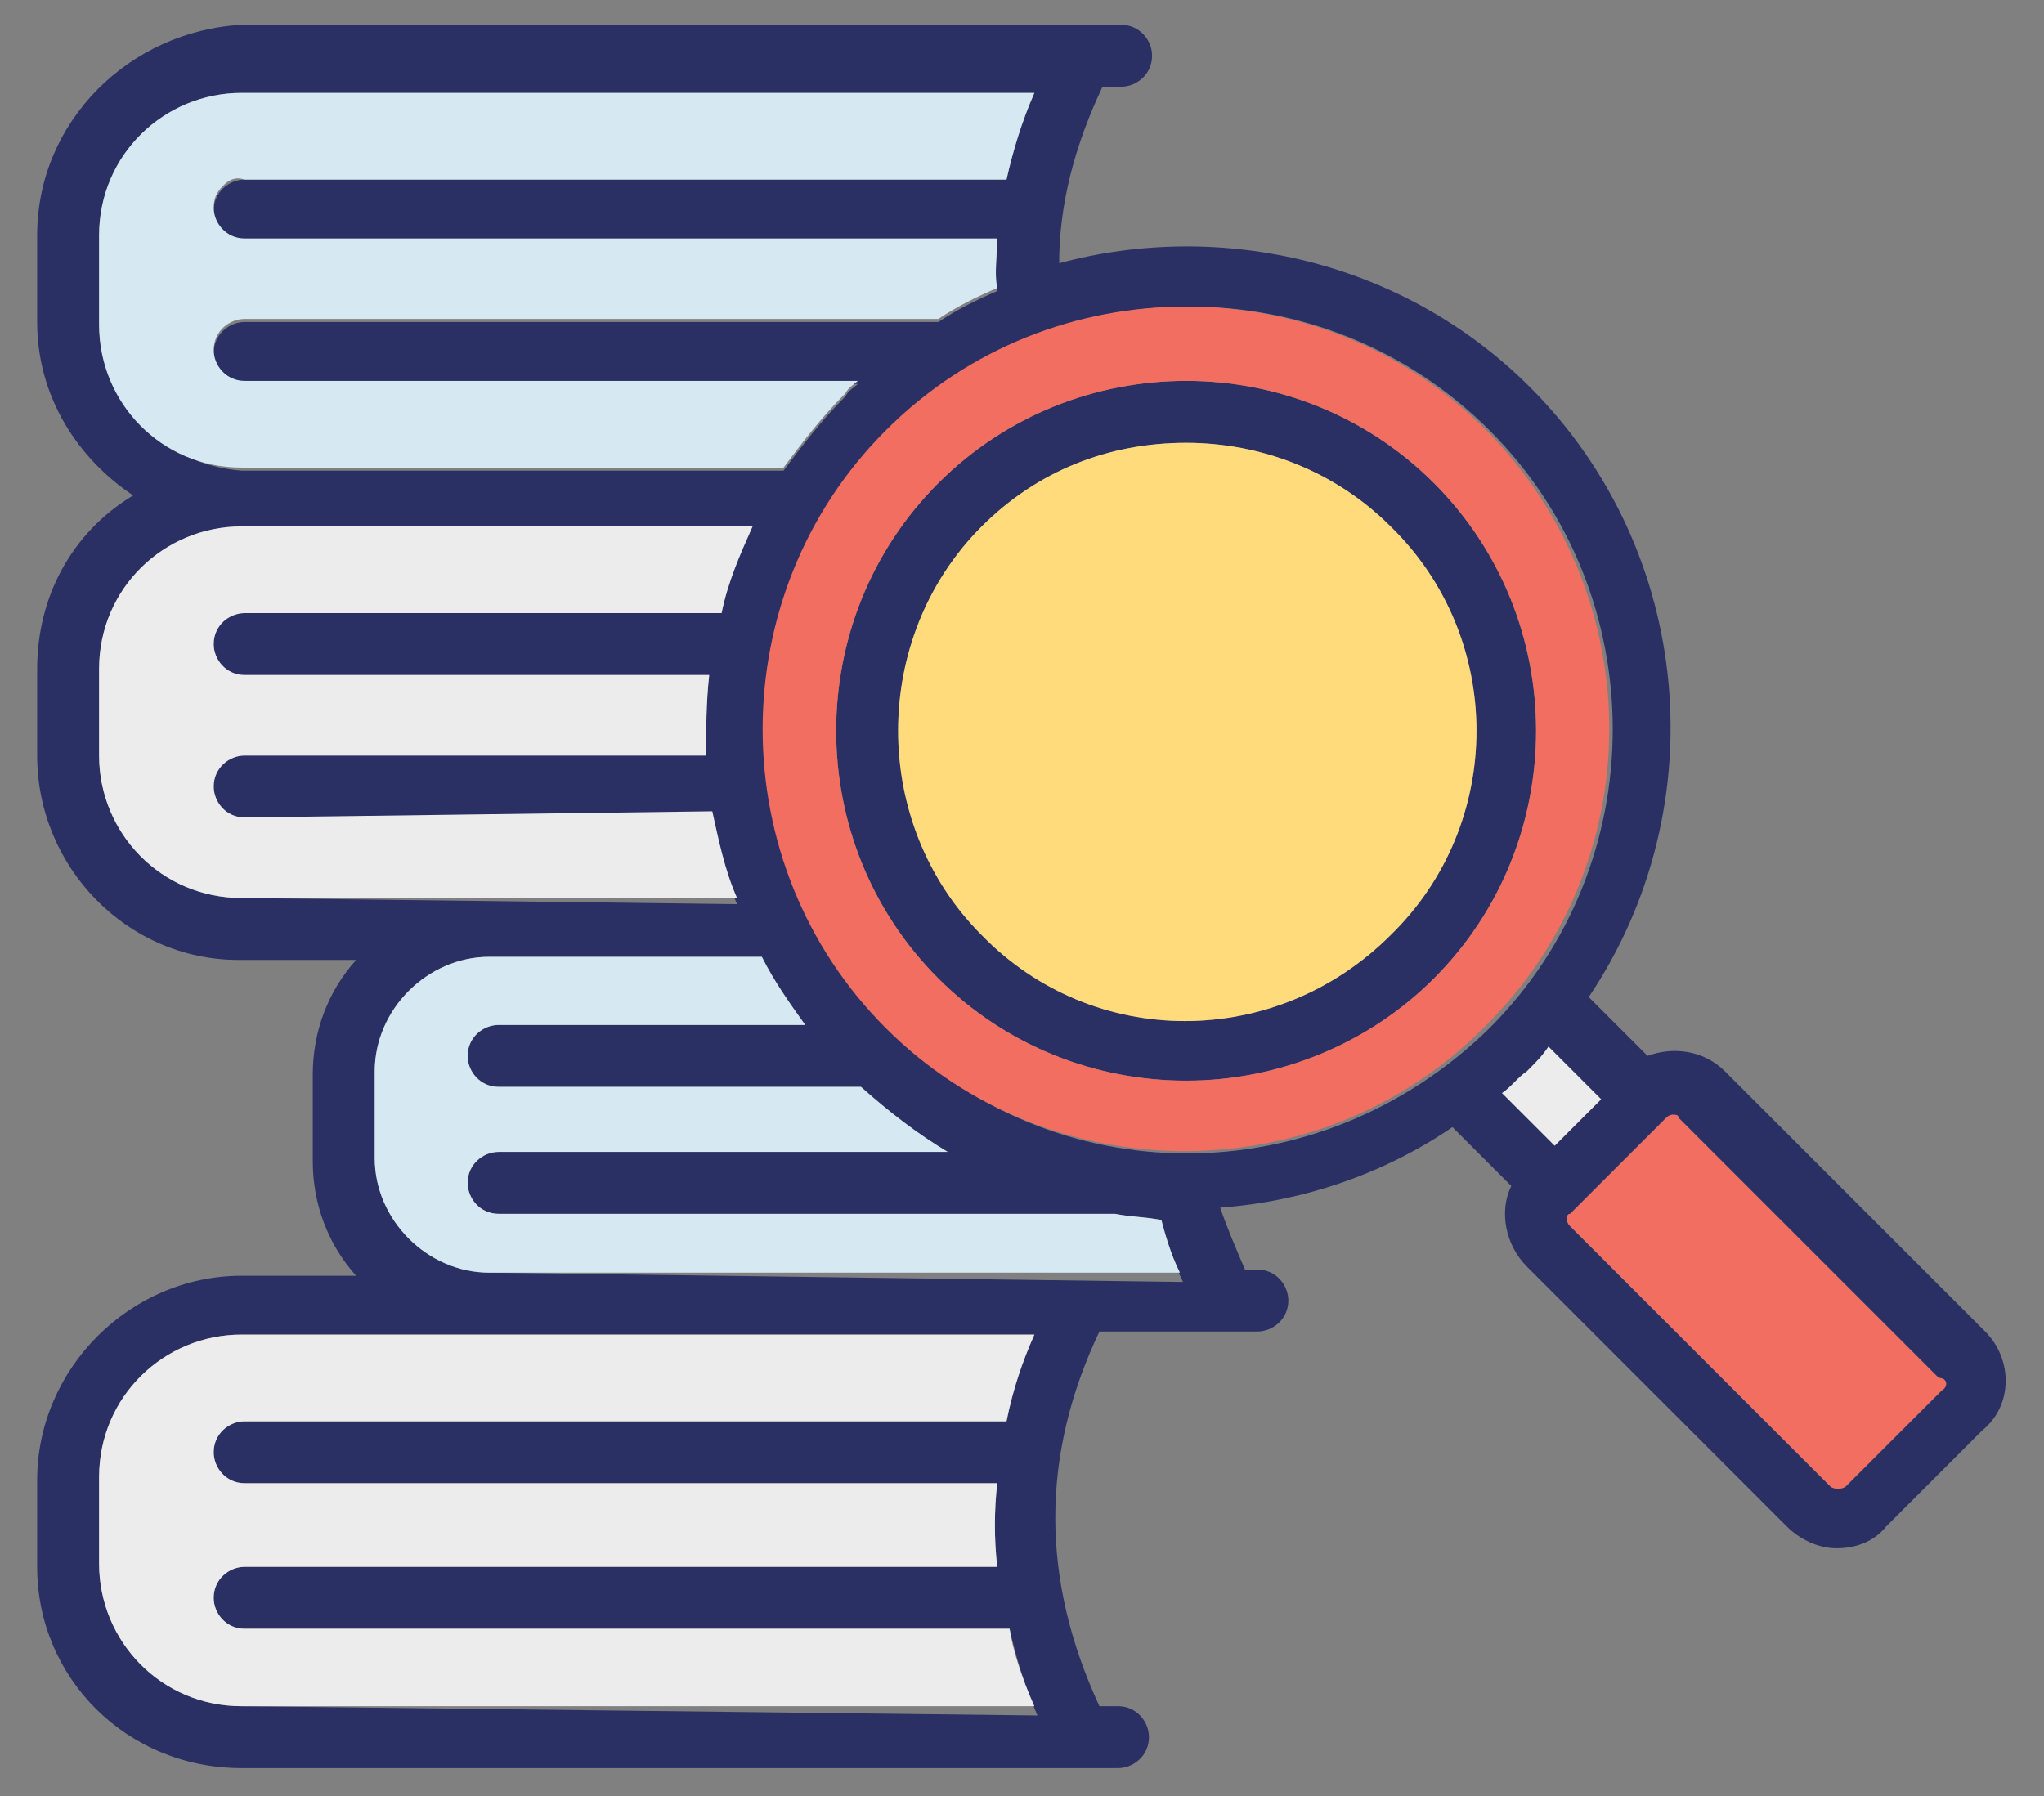 <?xml version="1.0" encoding="utf-8"?>
<!-- Generator: Adobe Illustrator 24.3.0, SVG Export Plug-In . SVG Version: 6.00 Build 0)  -->
<svg version="1.1" id="Layer_1" xmlns="http://www.w3.org/2000/svg" xmlns:xlink="http://www.w3.org/1999/xlink" x="0px" y="0px"
	 viewBox="0 0 66 58" style="enable-background:new 0 0 66 58;" xml:space="preserve">
<rect x="0" y="0" width="66" height="58" fill="#808080" stroke="none"/>
<style type="text/css">
	.st0{fill:#2A2F64;}
	.st1{fill:#EDECED;}
	.st2{fill:#F16E61;}
	.st3{fill:#FFDB7C;}
	.st4{fill:#D6E9F2;}
</style>
<g>
	<g>
		<path class="st0" d="M46.3,15.6c-4.4-4.4-11.6-4.4-16,0c-4.4,4.4-4.4,11.6,0,16c2.2,2.2,5.1,3.3,8,3.3c2.9,0,5.8-1.1,8-3.3
			C50.7,27.2,50.7,20,46.3,15.6L46.3,15.6z M44.9,30.2c-3.7,3.7-9.6,3.7-13.2,0c-3.6-3.6-3.6-9.6,0-13.2c1.8-1.8,4.1-2.7,6.6-2.7
			c2.4,0,4.8,0.9,6.6,2.7C48.6,20.6,48.6,26.6,44.9,30.2L44.9,30.2z M44.9,30.2"/>
		<path class="st0" d="M64.1,43l-8.4-8.4c-0.7-0.7-1.7-0.8-2.5-0.5l-1.9-1.9c4.1-6.1,3.4-14.4-1.9-19.7c-4.1-4.1-10-5.4-15.2-4
			c0-1.9,0.5-3.8,1.4-5.7h0.6c0.5,0,1-0.4,1-1c0-0.5-0.4-1-1-1H7.8C4.2,1,1.2,3.9,1.2,7.6v2.8c0,2.4,1.3,4.4,3.1,5.6
			c-2,1.2-3.1,3.3-3.1,5.6v2.8c0,3.6,2.9,6.6,6.5,6.6h3.8c-0.9,1-1.4,2.3-1.4,3.7v2.8c0,1.4,0.5,2.7,1.4,3.7H7.8
			c-3.6,0-6.6,3-6.6,6.6v2.8c0,3.6,2.9,6.5,6.6,6.5h28.3c0.5,0,1-0.4,1-1c0-0.5-0.4-1-1-1h-0.6c-1.9-4.1-1.9-8.1,0-12.1h5.1
			c0.5,0,1-0.4,1-1c0-0.5-0.4-1-1-1h-0.4c-0.3-0.7-0.6-1.4-0.8-2c2.7-0.2,5.3-1.1,7.5-2.6l1.9,1.9c-0.4,0.8-0.2,1.9,0.5,2.6l8.4,8.4
			c0.4,0.4,1,0.7,1.6,0.7c0.6,0,1.2-0.2,1.6-0.7l3.1-3.1C65,45.4,65,43.9,64.1,43L64.1,43z M3.2,10.4V7.6c0-2.6,2.1-4.6,4.6-4.6
			h25.6c-0.4,0.9-0.7,1.9-0.9,2.8H7.9c-0.5,0-1,0.4-1,1c0,0.5,0.4,1,1,1h24.3c0,0.5-0.1,1.1,0,1.6c-0.7,0.3-1.3,0.6-1.9,1H7.9
			c-0.5,0-1,0.4-1,1c0,0.5,0.4,1,1,1h19.8c-0.1,0.1-0.3,0.2-0.4,0.4c-0.8,0.8-1.4,1.6-2,2.4H7.8C5.2,15,3.2,12.9,3.2,10.4L3.2,10.4z
			 M7.8,29c-2.6,0-4.6-2.1-4.6-4.6v-2.8c0-2.6,2.1-4.6,4.6-4.6h16.5c-0.4,0.9-0.8,1.8-1,2.8H7.9c-0.5,0-1,0.4-1,1c0,0.5,0.4,1,1,1
			h15c-0.1,0.9-0.1,1.8-0.1,2.6H7.9c-0.5,0-1,0.4-1,1c0,0.5,0.4,1,1,1H23c0.2,0.9,0.4,1.9,0.8,2.8L7.8,29L7.8,29z M7.8,55.1
			c-2.6,0-4.6-2.1-4.6-4.6v-2.8c0-2.6,2.1-4.6,4.6-4.6h25.6c-0.4,0.9-0.7,1.8-0.9,2.8H7.9c-0.5,0-1,0.4-1,1c0,0.5,0.4,1,1,1h24.3
			c-0.1,0.9-0.1,1.8,0,2.7H7.9c-0.5,0-1,0.4-1,1c0,0.5,0.4,1,1,1h24.7c0.2,0.9,0.5,1.9,0.9,2.8L7.8,55.1L7.8,55.1z M15.8,41.1
			c-2,0-3.7-1.7-3.7-3.7v-2.8c0-2,1.7-3.7,3.7-3.7h8.8c0.4,0.8,0.9,1.5,1.4,2.2h-9.9c-0.5,0-1,0.4-1,1c0,0.5,0.4,1,1,1h11.7
			c0.9,0.8,1.8,1.5,2.8,2.1H16.1c-0.5,0-1,0.4-1,1c0,0.5,0.4,1,1,1H36c0.5,0.1,1,0.1,1.5,0.2c0.2,0.7,0.4,1.4,0.7,2L15.8,41.1
			L15.8,41.1z M28.7,33.2c-5.3-5.3-5.3-14,0-19.3c2.7-2.7,6.2-4,9.7-4c3.5,0,7,1.3,9.7,4c5.3,5.3,5.3,14,0,19.3
			C42.6,38.6,34,38.6,28.7,33.2L28.7,33.2z M48.5,35.3c0.3-0.2,0.5-0.5,0.8-0.7c0.3-0.3,0.5-0.5,0.7-0.8l1.7,1.7L50.2,37L48.5,35.3z
			 M62.7,44.9L59.6,48c-0.1,0.1-0.4,0.1-0.5,0l-8.4-8.4c-0.1-0.1-0.1-0.2-0.1-0.2c0-0.1,0-0.2,0.1-0.2l3.1-3.1
			c0.1-0.1,0.2-0.1,0.2-0.1c0.1,0,0.2,0,0.2,0.1l8.4,8.4C62.9,44.5,62.9,44.8,62.7,44.9L62.7,44.9z M62.7,44.9"/>
	</g>
	<path class="st1" d="M51.7,35.5L50.2,37l-1.7-1.7c0.3-0.2,0.5-0.5,0.8-0.7c0.3-0.3,0.5-0.5,0.7-0.8L51.7,35.5z M51.7,35.5"/>
	<path class="st2" d="M62.7,44.9L59.6,48c-0.1,0.1-0.4,0.1-0.5,0l-8.4-8.4c-0.1-0.1-0.1-0.2-0.1-0.2c0-0.1,0-0.2,0.1-0.2l3.1-3.1
		c0.1-0.1,0.2-0.1,0.2-0.1c0.1,0,0.2,0,0.2,0.1l8.4,8.4C62.9,44.5,62.9,44.8,62.7,44.9L62.7,44.9z M62.7,44.9"/>
	<path class="st2" d="M48,13.9c-2.7-2.7-6.2-4-9.7-4c-3.5,0-7,1.3-9.7,4c-5.3,5.3-5.3,14,0,19.3c5.3,5.3,14,5.3,19.3,0
		C53.3,27.9,53.3,19.3,48,13.9L48,13.9z M46.3,31.6c-2.1,2.1-5,3.3-8,3.3c-2.9,0-5.8-1.1-8-3.3c-4.4-4.4-4.4-11.6,0-16
		c4.4-4.4,11.6-4.4,16,0C50.7,20,50.7,27.2,46.3,31.6L46.3,31.6z M46.3,31.6"/>
	<path class="st3" d="M44.9,30.2c-3.7,3.7-9.6,3.7-13.2,0c-3.6-3.6-3.6-9.6,0-13.2c1.8-1.8,4.1-2.7,6.6-2.7c2.4,0,4.8,0.9,6.6,2.7
		C48.6,20.6,48.6,26.6,44.9,30.2L44.9,30.2z M44.9,30.2"/>
	<path class="st1" d="M33.4,55.1H7.8c-2.6,0-4.6-2.1-4.6-4.6v-2.8c0-2.6,2.1-4.6,4.6-4.6h25.6c-0.4,0.9-0.7,1.8-0.9,2.8H7.9
		c-0.5,0-1,0.4-1,1c0,0.5,0.4,1,1,1h24.3c-0.1,0.9-0.1,1.8,0,2.7H7.9c-0.5,0-1,0.4-1,1c0,0.5,0.4,1,1,1h24.7
		C32.7,53.3,33,54.2,33.4,55.1L33.4,55.1z M33.4,55.1"/>
	<path class="st4" d="M38.1,41.1H15.8c-2,0-3.7-1.7-3.7-3.7v-2.8c0-2,1.7-3.7,3.7-3.7h8.8c0.4,0.8,0.9,1.5,1.4,2.2h-9.9
		c-0.5,0-1,0.4-1,1c0,0.5,0.4,1,1,1h11.7c0.9,0.8,1.8,1.5,2.8,2.1H16.1c-0.5,0-1,0.4-1,1c0,0.5,0.4,1,1,1H36c0.5,0.1,1,0.1,1.5,0.2
		C37.6,39.8,37.8,40.5,38.1,41.1L38.1,41.1z M38.1,41.1"/>
	<path class="st1" d="M23,26.2c0.2,0.9,0.4,1.9,0.8,2.8h-16c-2.6,0-4.6-2.1-4.6-4.6v-2.8c0-2.6,2.1-4.6,4.6-4.6h16.5
		c-0.4,0.9-0.8,1.8-1,2.8H7.9c-0.5,0-1,0.4-1,1c0,0.5,0.4,1,1,1h15c-0.1,0.9-0.1,1.8-0.1,2.6H7.9c-0.5,0-1,0.4-1,1c0,0.5,0.4,1,1,1
		L23,26.2L23,26.2z M23,26.2"/>
	<path class="st4" d="M6.9,6.7c0,0.5,0.4,1,1,1h24.3c0,0.5-0.1,1.1,0,1.6c-0.7,0.3-1.3,0.6-1.9,1H7.9c-0.5,0-1,0.4-1,1
		c0,0.5,0.4,1,1,1h19.8c-0.1,0.1-0.3,0.2-0.4,0.4c-0.8,0.8-1.4,1.6-2,2.4H7.8c-2.6,0-4.6-2.1-4.6-4.6V7.6c0-2.6,2.1-4.6,4.6-4.6
		h25.6c-0.4,0.9-0.7,1.9-0.9,2.8H7.9C7.6,5.7,7.4,5.8,7.2,6C7,6.2,6.9,6.4,6.9,6.7L6.9,6.7z M6.9,6.7"/>
</g>
</svg>
